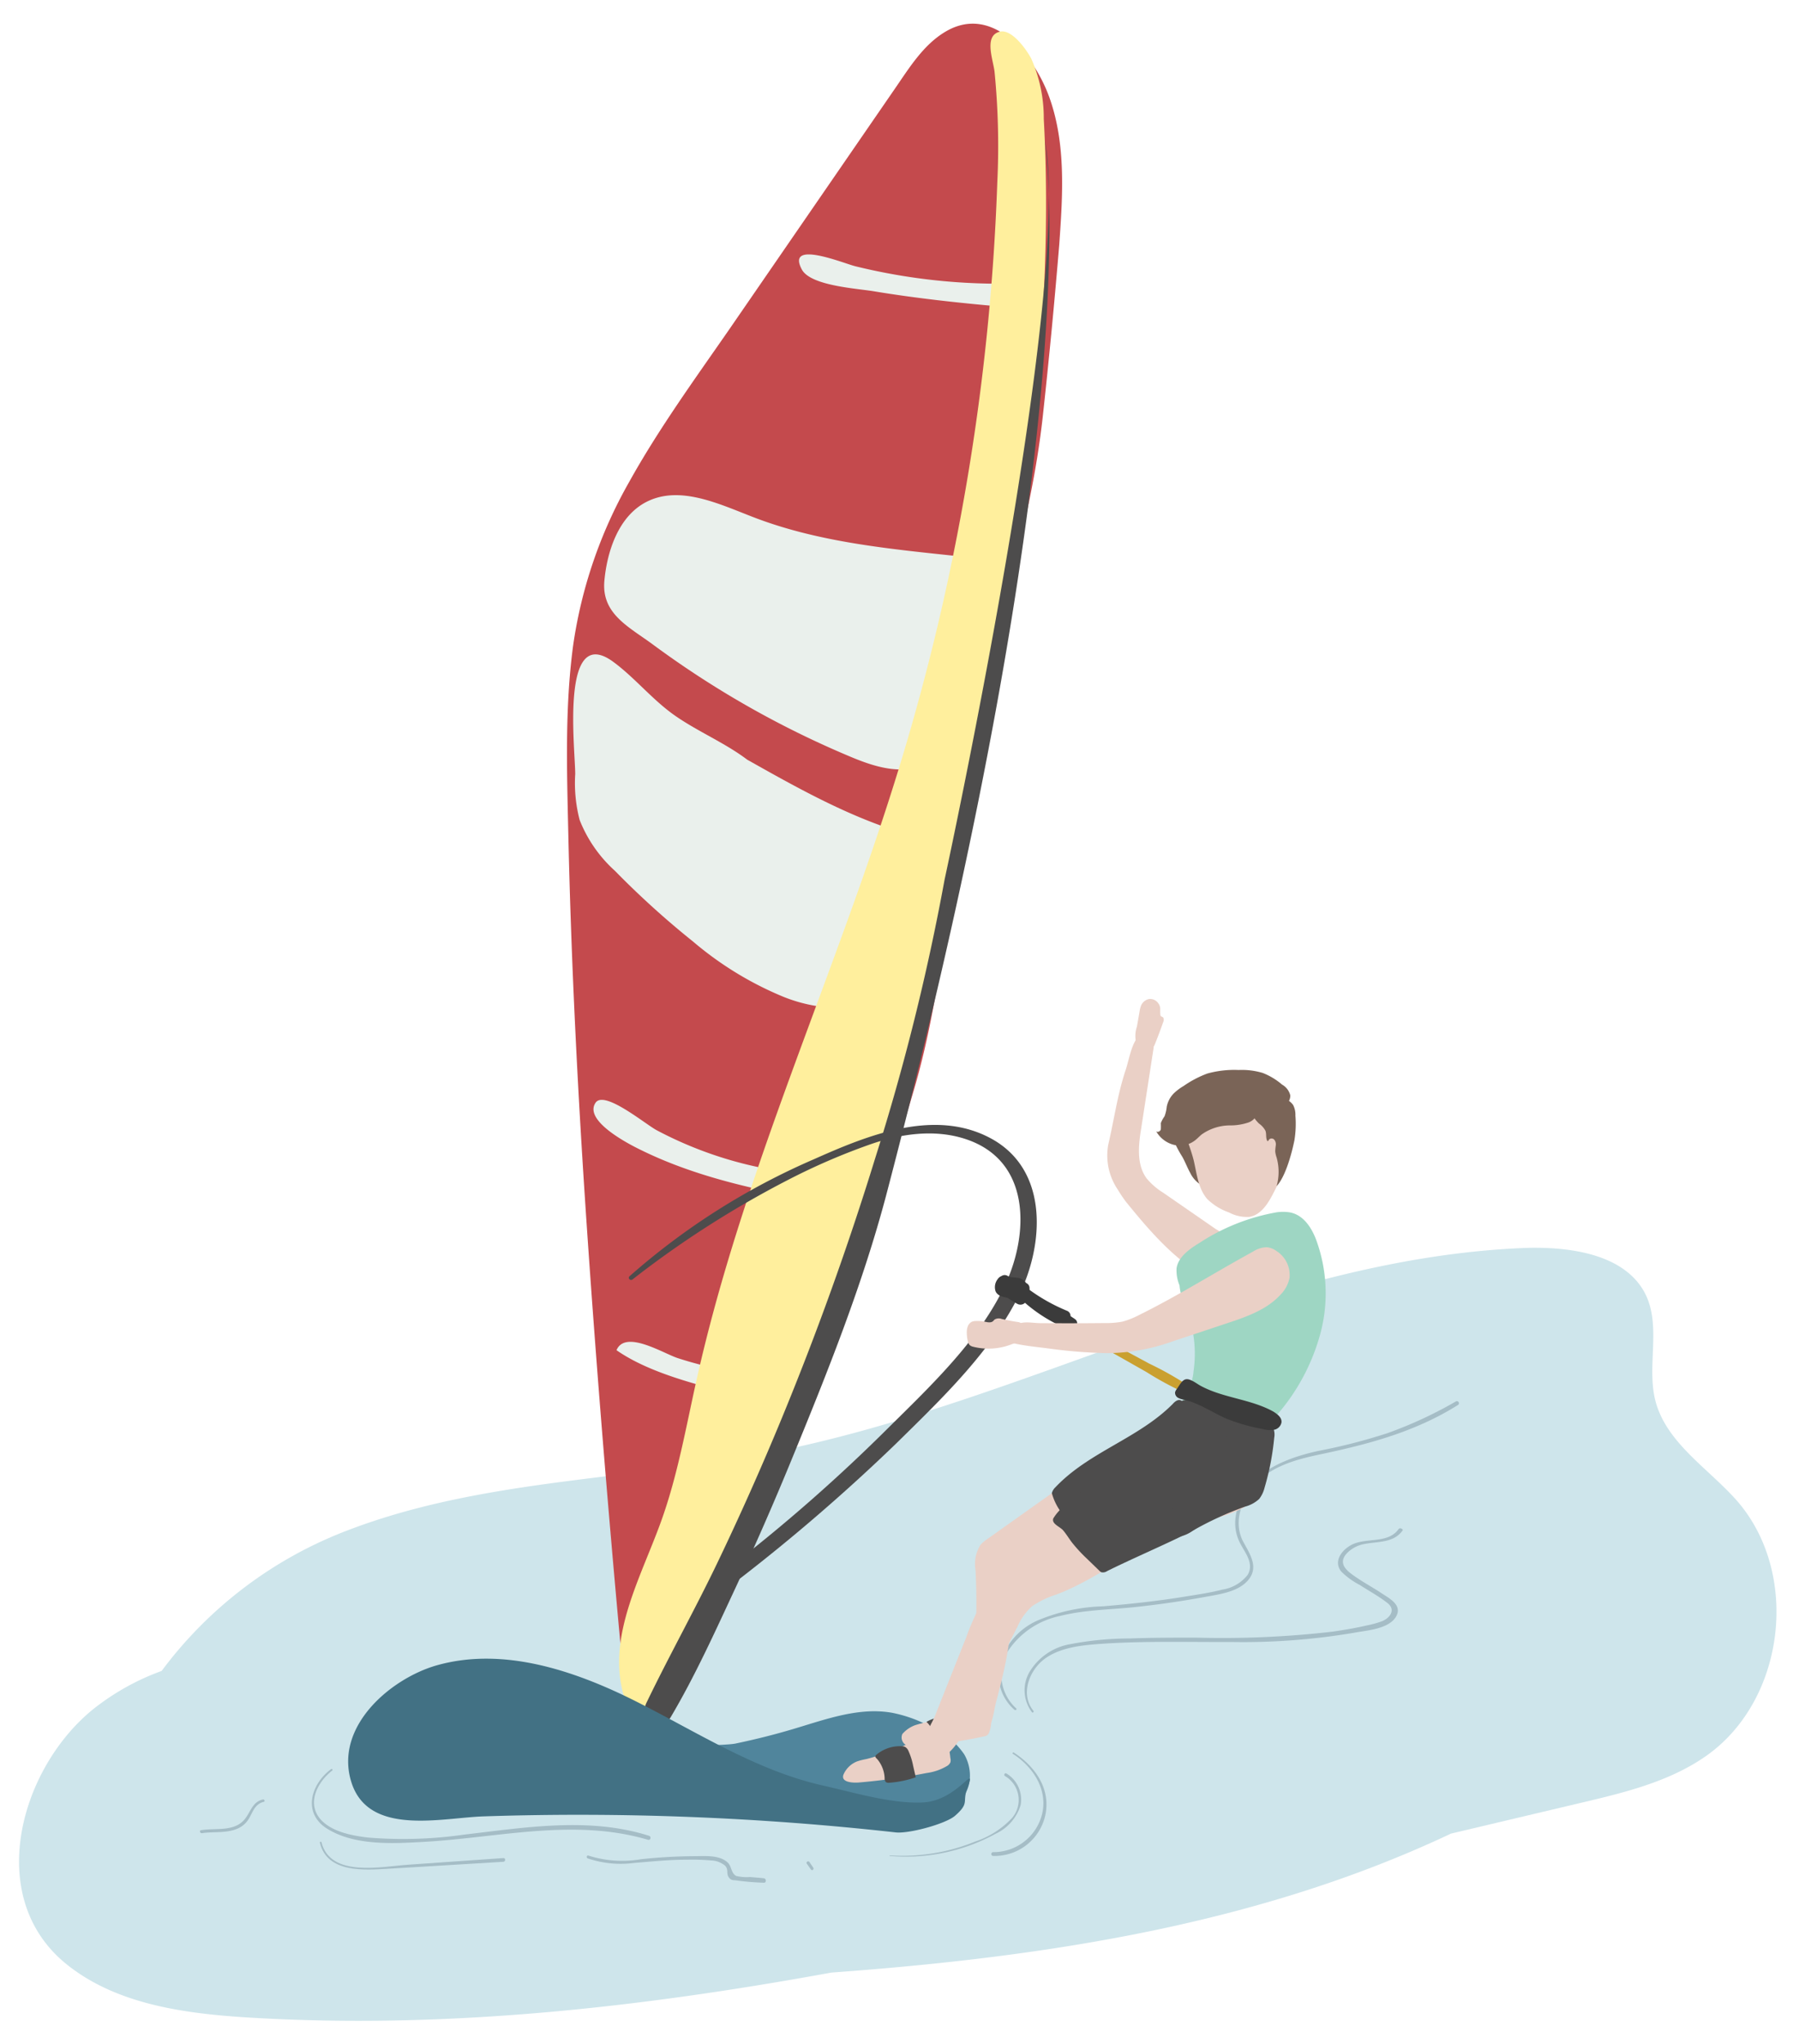 <svg id="Layer_1" data-name="Layer 1" xmlns="http://www.w3.org/2000/svg" viewBox="0 0 218.27 247.96"><defs><style>.cls-1{fill:#cee5eb;}.cls-2{fill:#a5bdc6;}.cls-3{fill:#caa030;}.cls-4{fill:#3b3b3b;}.cls-5{fill:#c44a4d;}.cls-6{fill:#eaf0ec;}.cls-7{fill:#ffef9d;}.cls-8{fill:#50859c;}.cls-9{fill:#ead0c6;}.cls-10{fill:#4d4c4c;}.cls-11{fill:#427184;}.cls-12{fill:#7a6457;}.cls-13{fill:#9ed6c3;}</style></defs><path class="cls-1" d="M210.86,182.19c-3.47-4-8.63-7.06-10-12.21-1.09-4.16.66-8.84-1.11-12.75-2.3-5-9-6-14.51-5.85-31.9,1.18-60.81,18.86-92.16,24.91-16.9,3.26-34.59,3.16-50.68,9.27A50.47,50.47,0,0,0,19.61,202.7a29.45,29.45,0,0,0-8.38,4.7c-8.73,7.13-13.12,22.52-3.41,30.67,6,5,14.3,6.17,22.12,6.66,23.78,1.47,47.45-1.15,70.93-5.44,26.08-1.89,51.94-5.88,75.18-16.86l15.84-3.75c5.35-1.26,10.85-2.6,15.31-5.81C216.58,206.09,218.39,191,210.86,182.19Z"/><path class="cls-2" d="M122.11,215.14c-.2-.12-.37.19-.18.31a3.36,3.36,0,0,1,.84,5.11,10.8,10.8,0,0,1-4.46,2.84,23.31,23.31,0,0,1-10.38,1.67s0,.07,0,.07a22.72,22.72,0,0,0,12.91-2.71,5.65,5.65,0,0,0,3-3.49A3.7,3.7,0,0,0,122.11,215.14Z"/><path class="cls-2" d="M123,212.6c-.11-.07-.2.1-.1.16,2.34,1.51,4.12,4.11,3.6,7a6.07,6.07,0,0,1-6,4.92.23.23,0,0,0,0,.46,6.3,6.3,0,0,0,6.39-5.27C127.38,216.78,125.47,214.19,123,212.6Z"/><path class="cls-2" d="M78.75,222.7c-7.28-2.32-15.07-1-22.47-.14a52,52,0,0,1-11.63.35c-1.88-.22-4.26-.66-5.64-2.08-1.91-2-.5-4.65,1.3-6.05.09-.07,0-.25-.14-.17-2.54,1.89-3.49,5.47-.34,7.31,3.35,2,7.94,1.72,11.67,1.51,9.09-.52,18.14-2.89,27.12-.25C78.93,223.28,79.06,222.8,78.75,222.7Z"/><path class="cls-2" d="M61.08,225.4l-11.62.81c-3.19.22-9.37,1.58-10.46-2.73,0-.12-.22-.07-.19.06.9,3.72,5.46,3.32,8.37,3.15,4.64-.27,9.27-.56,13.9-.84C61.36,225.83,61.36,225.38,61.08,225.4Z"/><path class="cls-2" d="M31.91,218.29c-1.38.29-1.53,1.72-2.4,2.6-1.32,1.32-3.43.84-5.11,1.13-.24,0-.14.4.1.36,1.45-.22,3,.05,4.4-.59a2.9,2.9,0,0,0,1.13-.92c.62-.84.75-2,2-2.3C32.17,218.53,32.09,218.25,31.91,218.29Z"/><path class="cls-2" d="M92.67,227.85c-.55-.06-1.11-.1-1.67-.15a5.43,5.43,0,0,1-1.67-.13c-.63-.32-.55-1.13-1-1.59-1-1-2.87-.81-4.09-.81a63.45,63.45,0,0,0-6.47.37,13.46,13.46,0,0,1-6.37-.44c-.21-.08-.3.26-.09.34a12.48,12.48,0,0,0,5.63.55c2.15-.17,4.27-.4,6.42-.39a25.82,25.82,0,0,1,2.92.09,2.75,2.75,0,0,1,1.7.64c.45.51.11.9.42,1.37s.58.35.93.41a31.12,31.12,0,0,0,3.34.28C93,228.42,93,227.89,92.67,227.85Z"/><path class="cls-2" d="M98.68,226.58l-.47-.7c-.14-.2-.46,0-.33.19l.49.69C98.5,227,98.8,226.78,98.68,226.58Z"/><path class="cls-2" d="M169.69,185.49c-1.28,1.81-3.91,1-5.69,1.9-1.18.61-2.27,2-1.27,3.25a9.12,9.12,0,0,0,2.25,1.63c1.11.72,2.33,1.38,3.37,2.2s.28,1.81-.67,2.2a12.84,12.84,0,0,1-1.84.51c-1.36.31-2.75.55-4.13.75a116.14,116.14,0,0,1-16.57.73c-2.69,0-5.37,0-8,.1a38.61,38.61,0,0,0-7.28.69,7.16,7.16,0,0,0-5,3.46,4.41,4.41,0,0,0,.35,4.8c.1.12.27-.06.17-.18-1.67-2.07-.45-5.07,1.55-6.43s4.72-1.56,7.13-1.72c5.12-.32,10.27-.17,15.4-.19a80.45,80.45,0,0,0,14.87-1.13c1.5-.28,4.17-.44,5.05-1.95s-1.09-2.34-2-3c-1.15-.73-2.4-1.41-3.48-2.23s-1.31-1.64-.4-2.54a3.92,3.92,0,0,1,1.85-1c1.73-.39,3.69-.08,4.84-1.7C170.24,185.49,169.86,185.27,169.69,185.49Z"/><path class="cls-2" d="M176.65,170a50.42,50.42,0,0,1-8.3,3.85A68.72,68.72,0,0,1,160,176c-4.32.92-9.41,3-10.08,8a5.29,5.29,0,0,0,.4,2.91c.57,1.29,1.93,2.65,1.06,4.13a4.84,4.84,0,0,1-3.1,1.8c-1.51.39-3.08.61-4.62.86-3.26.53-6.54.88-9.83,1.16a22,22,0,0,0-7.85,1.68,8.17,8.17,0,0,0-4.61,5.11,5.62,5.62,0,0,0,1.72,5.77c.14.11.33-.08.19-.19a5.52,5.52,0,0,1-1-6.92,10,10,0,0,1,6.34-4.28c3-.76,6.15-.76,9.2-1.09q4.22-.45,8.39-1.22c1.78-.33,4.15-.61,5.34-2.18s0-3.15-.78-4.65c-1.2-2.47,0-5.29,1.78-7.12,2-2,4.85-2.75,7.52-3.32,5.91-1.24,11.62-2.74,16.8-6A.2.2,0,0,0,176.65,170Z"/><path class="cls-3" d="M143.68,167.77a39.36,39.36,0,0,0-4.26-2.36l-4.28-2.31q-4.29-2.32-8.6-4.55c-.26-.14-.52.33-.26.49q4.28,2.51,8.58,5l4.24,2.4a38.65,38.65,0,0,0,4.22,2.32C143.78,168.9,144.06,168,143.68,167.77Z"/><path class="cls-4" d="M130.4,160l-.51-.34a.69.69,0,0,0-.41-.64,21.94,21.94,0,0,1-4.64-2.6c-.75-.65-1.68.49-1,1.15a18.45,18.45,0,0,0,5.74,3.67C130.34,161.55,131.13,160.5,130.4,160Z"/><path class="cls-5" d="M127.28,11.71C125.49,6.81,120.5.4,114.7,3.85c-2.68,1.59-4.39,4.4-6.11,6.89l-6.65,9.66L88.38,40.1c-4.16,6-8.51,12-12.08,18.43a56.19,56.19,0,0,0-6.77,19.83c-1,7.51-.75,15.13-.58,22.68.35,15.8,1.15,31.57,2.22,47.34s2.34,31.52,3.76,47.27c.32,3.5.64,7,1,10.5l-.46.74c-.8,1.27,1.2,2.43,2,1.17a276.56,276.56,0,0,0,19.27-36.67,334.75,334.75,0,0,0,14.05-38.86c4-13.41,4.64-28.71,7.21-42.45s7-25.75,8.52-39.57q1.14-10.42,2-20.88C128.94,23.7,129.36,17.41,127.28,11.71Z"/><path class="cls-6" d="M103,91.72c2.78,1.18,5.92,2.24,8.75,1.19,3.1-1.16,4.77-4.46,5.87-7.57a54.59,54.59,0,0,0,3-14.12,4.17,4.17,0,0,0-.16-1.83c-.57-1.36-2.3-1.71-3.77-1.87-8.59-.92-17.32-1.69-25.38-4.82-4.16-1.61-8.84-3.84-12.83-1.84-3.43,1.72-4.82,6-5.15,9.58-.38,4.07,3,5.6,6,7.83A115.1,115.1,0,0,0,103,91.72Z"/><path class="cls-6" d="M97.9,142.45a7.38,7.38,0,0,1,3.39.78,2.34,2.34,0,0,1,1,3c-8.47-1.47-17.07-3-24.78-6.85-1.42-.7-6.71-3.47-5.25-5.61,1.07-1.57,6.08,2.64,7.44,3.35A47.23,47.23,0,0,0,97.9,142.45Z"/><path class="cls-6" d="M93.48,166.9a1,1,0,0,1,.61.17.92.92,0,0,1,.24.6,11.08,11.08,0,0,1,.12,2,.72.72,0,0,1-.12.48c-.18.21-.52.16-.78.09-5.8-1.55-13.81-3-18.75-6.45,1.09-2.57,5.82.49,7.55,1A45.76,45.76,0,0,0,93.48,166.9Z"/><path class="cls-6" d="M106.17,35.36c5,.82,10.09,1.38,15.16,1.82a5.49,5.49,0,0,0,3-.3,1.94,1.94,0,0,0,1-2.58,73.07,73.07,0,0,1-21.55-2c-1.37-.33-8.47-3.29-6.49.4C98.39,34.72,104.18,35,106.17,35.36Z"/><path class="cls-6" d="M90.65,92.15c7.1,4,14.35,8.07,22.33,9.78a1.34,1.34,0,0,1,1.38,1.77,90.7,90.7,0,0,1-2.62,13,7.71,7.71,0,0,1-1.37,3,6.32,6.32,0,0,1-2.8,1.73A18.6,18.6,0,0,1,95,120.9a41.06,41.06,0,0,1-10.9-6.67,105.82,105.82,0,0,1-9.49-8.59,16.41,16.41,0,0,1-4.28-6.16,17.69,17.69,0,0,1-.54-5.58c0-3.06-1.85-18.36,4.62-13.61,2.65,1.95,4.77,4.64,7.54,6.56S88,90.14,90.65,92.15Z"/><path class="cls-7" d="M121,22.13A274.54,274.54,0,0,1,109,93.4c-7.64,24.85-18.82,48.62-24.49,74-1.29,5.77-2.3,11.62-4.31,17.18-2.44,6.75-6.4,13.68-4.65,20.64.5,2,2.68,4.19,4.26,2.88a3.52,3.52,0,0,0,.88-1.4L106,146.32c1.81-4.32,3.63-8.67,4.43-13.27,1.16-6.67,2.15-13.47,4-20,1.14-4,1.32-7.8,2.77-11.69a67.14,67.14,0,0,0,2.93-12.8C124.09,64,128,39.25,126.64,14.42a17.8,17.8,0,0,0-1.52-7.31c-.56-1.07-2.35-3.61-3.8-3.27-2,.47-.81,3.43-.65,4.89A92.22,92.22,0,0,1,121,22.13Z"/><path class="cls-8" d="M89.28,211.5c2.38-.5,4.75-1.09,7.08-1.79,3.89-1.16,7.9-2.65,11.9-1.93a16.46,16.46,0,0,1,3.94,1.32,10.12,10.12,0,0,1,4.77,3.69c1.06,1.77,1,4.39-.62,5.64a5.94,5.94,0,0,1-2.82,1,56.32,56.32,0,0,1-17.29-.25,65.78,65.78,0,0,1-8.41-2c-1.62-.49-4.87-1-4.71-3.36C83.29,211.31,87.56,211.85,89.28,211.5Z"/><path class="cls-9" d="M134.46,138.87a7.36,7.36,0,0,0,1.14,5.41,16.6,16.6,0,0,0,1.06,1.57c2.54,3.12,5.19,6.23,8.55,8.43a3,3,0,0,0,1.34.57,2.59,2.59,0,0,0,2-1.06,3,3,0,0,0,.88-2.47,3.87,3.87,0,0,0-1.89-2.2l-6.42-4.44a8.24,8.24,0,0,1-2-1.73c-1.24-1.68-1-4-.66-6.07l1.48-9.59c.22-1.41-.86-3-2-1.33-.74,1-1,2.8-1.42,4C135.54,133,135.18,135.8,134.46,138.87Z"/><path class="cls-9" d="M139.57,127a.37.37,0,0,0,.29,0c.14,0,.21-.21.28-.37.35-.88.69-1.78,1-2.67a.61.61,0,0,0,0-.51c-.08-.1-.21-.11-.3-.19s-.07-.56-.07-.86a1.14,1.14,0,0,0-.22-.67,1.2,1.2,0,0,0-1.13-.54,1.33,1.33,0,0,0-1,.86,3.53,3.53,0,0,0-.16.66c-.1.6-.21,1.21-.32,1.82a3.59,3.59,0,0,0-.16,1.59C138,126.77,139.12,126.86,139.57,127Z"/><path class="cls-9" d="M111,209.29a14.06,14.06,0,0,1,2.74-.58,35.81,35.81,0,0,0,4.27-1.65,1.71,1.71,0,0,1,1.74.09,1.4,1.4,0,0,1,.37.7,3.67,3.67,0,0,1-.07,2.2.93.93,0,0,1-.29.46,1,1,0,0,1-.37.13,48.85,48.85,0,0,1-8.77,1.13,1.49,1.49,0,0,1-.73-.1,1.06,1.06,0,0,1-.41-1.32A3.8,3.8,0,0,1,111,209.29Z"/><path class="cls-9" d="M118.36,190.49a4.4,4.4,0,0,1,.61-3.1,4.22,4.22,0,0,1,.82-.69l11.42-8.11a25.81,25.81,0,0,1,3.14-2,30.27,30.27,0,0,0,3.36-1.71c.83-.57,1.78-1.36,2.72-1a2.27,2.27,0,0,1,.63.43,6.26,6.26,0,0,1,1.54,6.34,9.6,9.6,0,0,1-4.28,5.24,26.13,26.13,0,0,1-5,2.21l-7.49,2.73a4.88,4.88,0,0,0-2.41,1.45,5.14,5.14,0,0,0-.66,3.06,40.39,40.39,0,0,1-1,7.49c-.28,1.22-.58,2.43-.91,3.64-.19.71-.48,3-1.09,3.33a2.38,2.38,0,0,1-2.07-.61c-.63-.73-.24-1.82-.11-2.66.37-2.51.63-5,.76-7.58A79.2,79.2,0,0,0,118.36,190.49Z"/><path class="cls-10" d="M107.56,144.84c-2.9,11-7.16,21.62-11.49,32.16q-3.28,8-6.93,15.83c-2.43,5.21-4.83,10.52-7.76,15.47-1.13,1.92-3.9.23-2.95-1.73,2.74-5.69,5.84-11.22,8.58-16.93s5.32-11.5,7.74-17.35q6.45-15.61,11.43-31.77a277.12,277.12,0,0,0,8.42-33.79S130.2,34.86,126.77,17C126.77,17,132.43,50.08,107.56,144.84Z"/><path class="cls-10" d="M120.3,138.14c-6.91-3.79-15.14-.37-21.58,2.5a84.28,84.28,0,0,0-22.34,14.18c-.25.22.08.6.36.39a119.89,119.89,0,0,1,18.72-12,78.28,78.28,0,0,1,10.33-4.46c3.59-1.22,7.65-1.8,11.37-.57,8,2.64,7.63,11.55,4.85,17.56-3.06,6.63-8.83,12.13-14.06,17.3a204.27,204.27,0,0,1-19.57,17.19c-.95.73.31,2.12,1.25,1.38a228.29,228.29,0,0,0,19.1-16.5c5.57-5.48,11.6-11.22,15-18.19C126.6,151,127.3,142,120.3,138.14Z"/><path class="cls-11" d="M53.06,202c8-2.23,16.56.61,24,4.34s14.66,8.44,22.78,10.26c3.71.83,8.38,2.25,12.16,2.05,4.31-.22,6.64-5.23,5.31-1.55-.54,1.49.33,1.63-1.45,3.18-1.18,1-5.69,2.21-7.24,2a347.73,347.73,0,0,0-49.88-1.94c-5.09.15-14,2.48-16.1-4.12C40.49,209.42,47.47,203.56,53.06,202Z"/><path class="cls-12" d="M142.63,138.85a14.63,14.63,0,0,0,.83,1.5c.35.63.6,1.31.95,1.94a3.51,3.51,0,0,0,1.46,1.54,15.26,15.26,0,0,1-.37-5.08,2.44,2.44,0,0,0-.18-1.63,1.83,1.83,0,0,0-.72-.54C142.91,135.83,142,137.41,142.63,138.85Z"/><path class="cls-9" d="M146.48,145.46a7.13,7.13,0,0,0,2.63,1.62,4.63,4.63,0,0,0,2.45.54c1.46-.22,2.33-1.69,3-3,1-2,2-4.06,1.93-6.27a6.61,6.61,0,0,0-8.48-6.09c-2.31.68-4.95,2.45-4.23,5.13.32,1.22.83,2.36,1.1,3.59C145.21,142.48,145.42,144.26,146.48,145.46Z"/><path class="cls-12" d="M156.55,132.88a2.07,2.07,0,0,0-1-1.31,8.12,8.12,0,0,0-2.34-1.41,8.71,8.71,0,0,0-2.92-.36,12.17,12.17,0,0,0-3.81.43,12.88,12.88,0,0,0-2.89,1.52,6.2,6.2,0,0,0-1.19.9,3.19,3.19,0,0,0-.84,1.6,4.63,4.63,0,0,1-.27,1.17,3.53,3.53,0,0,0-.45.83,6.49,6.49,0,0,1,0,.77c-.08.25-.47.4-.59.17a3.46,3.46,0,0,0,2.07,1.66,3,3,0,0,0,2.6-.46c.32-.23.58-.53.89-.78a6,6,0,0,1,3.39-1.09,6.78,6.78,0,0,0,2.29-.36,1.82,1.82,0,0,0,1.18-1.81l.05.72a4.13,4.13,0,0,1,1.52-.45,4.22,4.22,0,0,0,1.53-.44A1.45,1.45,0,0,0,156.55,132.88Z"/><path class="cls-12" d="M152.77,136.31a2.57,2.57,0,0,1,.76.85c.16.41,0,.89.25,1.27.09,0,.14-.1.18-.18a.43.43,0,0,1,.64,0,.88.88,0,0,1,.19.69,6,6,0,0,0-.07.73,3.26,3.26,0,0,0,.17.75,6.39,6.39,0,0,1,0,3.47c1-1.07,1.76-3.61,2.16-5.56a12.45,12.45,0,0,0,.12-3,2.55,2.55,0,0,0-.28-1.29,2.32,2.32,0,0,0-.91-.73,4,4,0,0,0-2.47-.61,2.33,2.33,0,0,0-1.76,1.45C151.56,134.87,152.25,135.83,152.77,136.31Z"/><path class="cls-13" d="M143.11,155.93a4.72,4.72,0,0,1-.36-2.08c.2-1.35,1.52-2.31,2.77-3.07a25,25,0,0,1,9.39-3.72,5.46,5.46,0,0,1,1.51,0c1.7.27,2.7,1.85,3.26,3.32a18.83,18.83,0,0,1,.56,11.24,25,25,0,0,1-5.48,10.22,16.54,16.54,0,0,1-4.84,4,1.88,1.88,0,0,1-.79.25,1.93,1.93,0,0,1-.84-.27c-.79-.39-4.54-2.06-5.13-2.68s-.2-1.19-.09-1.88c.3-1.84,1.6-2.83,1.74-4.92a14.61,14.61,0,0,0-.12-4.94C144.27,159.63,143.25,157.69,143.11,155.93Z"/><path class="cls-9" d="M134.06,160.5a10.51,10.51,0,0,0,2.1-.17,9.92,9.92,0,0,0,2.07-.82c4.72-2.33,9.18-5.16,13.8-7.68a3.19,3.19,0,0,1,1.65-.53,2.32,2.32,0,0,1,1.18.45,3.46,3.46,0,0,1,1.6,3.24,4,4,0,0,1-1.11,2.08c-1.67,1.82-4.12,2.67-6.47,3.45l-6.58,2.19a23.85,23.85,0,0,1-8,1.44,61.6,61.6,0,0,1-7.1-.57c-1.38-.18-2.83-.31-4.18-.62-.3-.07,0-1.84.22-2.14.61-.65,2.14-.31,2.92-.31Q130.12,160.54,134.06,160.5Z"/><path class="cls-9" d="M121.53,160a1,1,0,0,0-.84.06c-.08.06-.14.15-.22.22-.27.22-.67.12-1,.05a4.26,4.26,0,0,0-1.07-.08,1.21,1.21,0,0,0-.46.08,1,1,0,0,0-.52.57,2,2,0,0,0-.12.78,4.44,4.44,0,0,0,.12,1,1,1,0,0,0,.23.49.93.93,0,0,0,.37.19,7.69,7.69,0,0,0,4.8-.32,1.93,1.93,0,0,0,.78-.43,1.77,1.77,0,0,0,.28-.46,2.87,2.87,0,0,0,.27-.76.77.77,0,0,0-.55-1C122.91,160.29,122.22,160.16,121.53,160Z"/><path class="cls-10" d="M113.16,210a4.38,4.38,0,0,1,.12,1.4.3.3,0,0,0,0,.21.21.21,0,0,0,.15.05,5.75,5.75,0,0,0,2.11-.15.5.5,0,0,0,.21-.09.48.48,0,0,0,.1-.35,8.14,8.14,0,0,0-.28-2.08.92.92,0,0,0-.35-.59.87.87,0,0,0-.48-.08,4,4,0,0,0-2.33.56A2.91,2.91,0,0,1,113.16,210Z"/><path class="cls-9" d="M117.22,198.65a32.09,32.09,0,0,1,3.07-6.29,37.09,37.09,0,0,1,5.83-6.22l7.67-7,6.82-6.25a8.59,8.59,0,0,1,4.3-2.56,5.75,5.75,0,0,1,4.51,1.41,11.57,11.57,0,0,1,2.56,3.6c.93,1.79,1.8,3.86.81,5.68-1.3,2.42-4.94,3-7.88,3.86-6.12,1.83-10.78,6.25-16.7,8.54a11.15,11.15,0,0,0-3,1.44,7.19,7.19,0,0,0-1.76,2.47L116.94,210a7.86,7.86,0,0,1-1.9,2.69c-.94.78-3,1.5-3.37.11-.31-1,1.38-3.66,1.78-4.67Q115.34,203.36,117.22,198.65Z"/><path class="cls-9" d="M104,213.67a8.19,8.19,0,0,1,1.11-.28,15.84,15.84,0,0,0,1.62-.49,28.53,28.53,0,0,0,3.53-1.41,8.34,8.34,0,0,0,2.89-2.21c.14-.17.33-.38.56-.34a.49.49,0,0,1,.26.15,2.85,2.85,0,0,1,.63,1,14,14,0,0,1,.71,3.19,1,1,0,0,1,0,.51,1,1,0,0,1-.41.44,6.48,6.48,0,0,1-2.46.85,77.94,77.94,0,0,1-8.21,1.15c-.73.06-2.23,0-1.9-.94A3,3,0,0,1,104,213.67Z"/><path class="cls-10" d="M109.36,211.83a.93.93,0,0,1,.44.08,1,1,0,0,1,.42.49,8.11,8.11,0,0,1,.57,1.81c.11.47.21.93.32,1.39a12.48,12.48,0,0,1-3.2.66.63.63,0,0,1-.43-.08.71.71,0,0,1-.15-.5,3.82,3.82,0,0,0-.82-2.19c-.19-.24-.43-.33-.23-.58A4.44,4.44,0,0,1,109.36,211.83Z"/><path class="cls-10" d="M140.52,185.52a3.67,3.67,0,0,0,1.51.93,3.91,3.91,0,0,0,2.71-.78,39.91,39.91,0,0,1,6.34-2.91,4,4,0,0,0,1.7-.93,3.69,3.69,0,0,0,.65-1.37,32.12,32.12,0,0,0,1.17-6.06,2.06,2.06,0,0,0-.06-1,2.16,2.16,0,0,0-1.51-1c-1.9-.57-3.8-1.1-5.71-1.61a4.1,4.1,0,0,0-1.93-.18,4.18,4.18,0,0,0-1.8,1.15l-6,5.52c-1,1-2.94,2.66-1.8,4.13S139.05,184.24,140.52,185.52Z"/><path class="cls-10" d="M143.69,170.29a1.46,1.46,0,0,0-.41-.41c-.36-.17-.75.15-1,.44-4.18,4.2-10.15,5.79-14.23,10.1a1.5,1.5,0,0,0-.43.71,6.91,6.91,0,0,0,1.4,2.66,19,19,0,0,0,1.49,1.34,3,3,0,0,0,2,.9,3.11,3.11,0,0,0,1.47-.66A61.43,61.43,0,0,0,144.71,176c.65-.72,2.07-2.29,1.69-3.46C146.11,171.56,144.34,171.17,143.69,170.29Z"/><path class="cls-10" d="M153,172.37a1.09,1.09,0,0,1,.54.54.76.76,0,0,1-.3.77,1.94,1.94,0,0,1-.8.31,12.56,12.56,0,0,1-7.2-.54,5,5,0,0,1-2.07-1.32c-.52-.63-.7-1.79.21-2.18s2.2,0,3,.12A18.16,18.16,0,0,1,153,172.37Z"/><path class="cls-10" d="M129,185.66c.39.46.71,1,1.07,1.47a18.5,18.5,0,0,0,1.75,1.9l1.53,1.48a.8.8,0,0,0,.29.22.89.89,0,0,0,.68-.14c2.79-1.4,7.25-3.31,10-4.71a3.5,3.5,0,0,0,1-.64c.26-.28-1.26-.19-1.38-.56s-.51-.61-.82-.86a19.51,19.51,0,0,1-1.55-1.6,11.72,11.72,0,0,0-3.14-2,21.84,21.84,0,0,0-3.87-1.62.86.86,0,0,0-.35,0,.69.69,0,0,0-.32.21c-1,.92-2.1,1.71-3.17,2.54-.54.43-1.07.86-1.57,1.33a5.7,5.7,0,0,0-1.35,1.51C127.54,184.86,128.64,185.21,129,185.66Z"/><path class="cls-4" d="M124.91,156.25a.67.67,0,0,0-.41-.61,1.69,1.69,0,0,0-.57-.49c-.53-.28-1.16-.09-1.66-.36a.67.67,0,0,0-.75,0,1,1,0,0,0-.48.39,1.58,1.58,0,0,0-.24,1.49c.27.56.9.65,1.45.77a11.35,11.35,0,0,0,1.22.75.79.79,0,0,0,1-.28A2.82,2.82,0,0,0,124.91,156.25Z"/><path class="cls-4" d="M142.78,168.5a1.1,1.1,0,0,0-.21.4.71.71,0,0,0,.37.67,2.5,2.5,0,0,0,.76.24c1.87.43,3.47,1.6,5.23,2.34a23.14,23.14,0,0,0,4.25,1.2,3.35,3.35,0,0,0,1.37.1,1.12,1.12,0,0,0,.93-.9c.06-.59-.49-1-1-1.32-2.74-1.52-6.08-1.63-8.83-3.13-.44-.24-1.17-.83-1.7-.79S143.1,168.07,142.78,168.5Z"/></svg>
